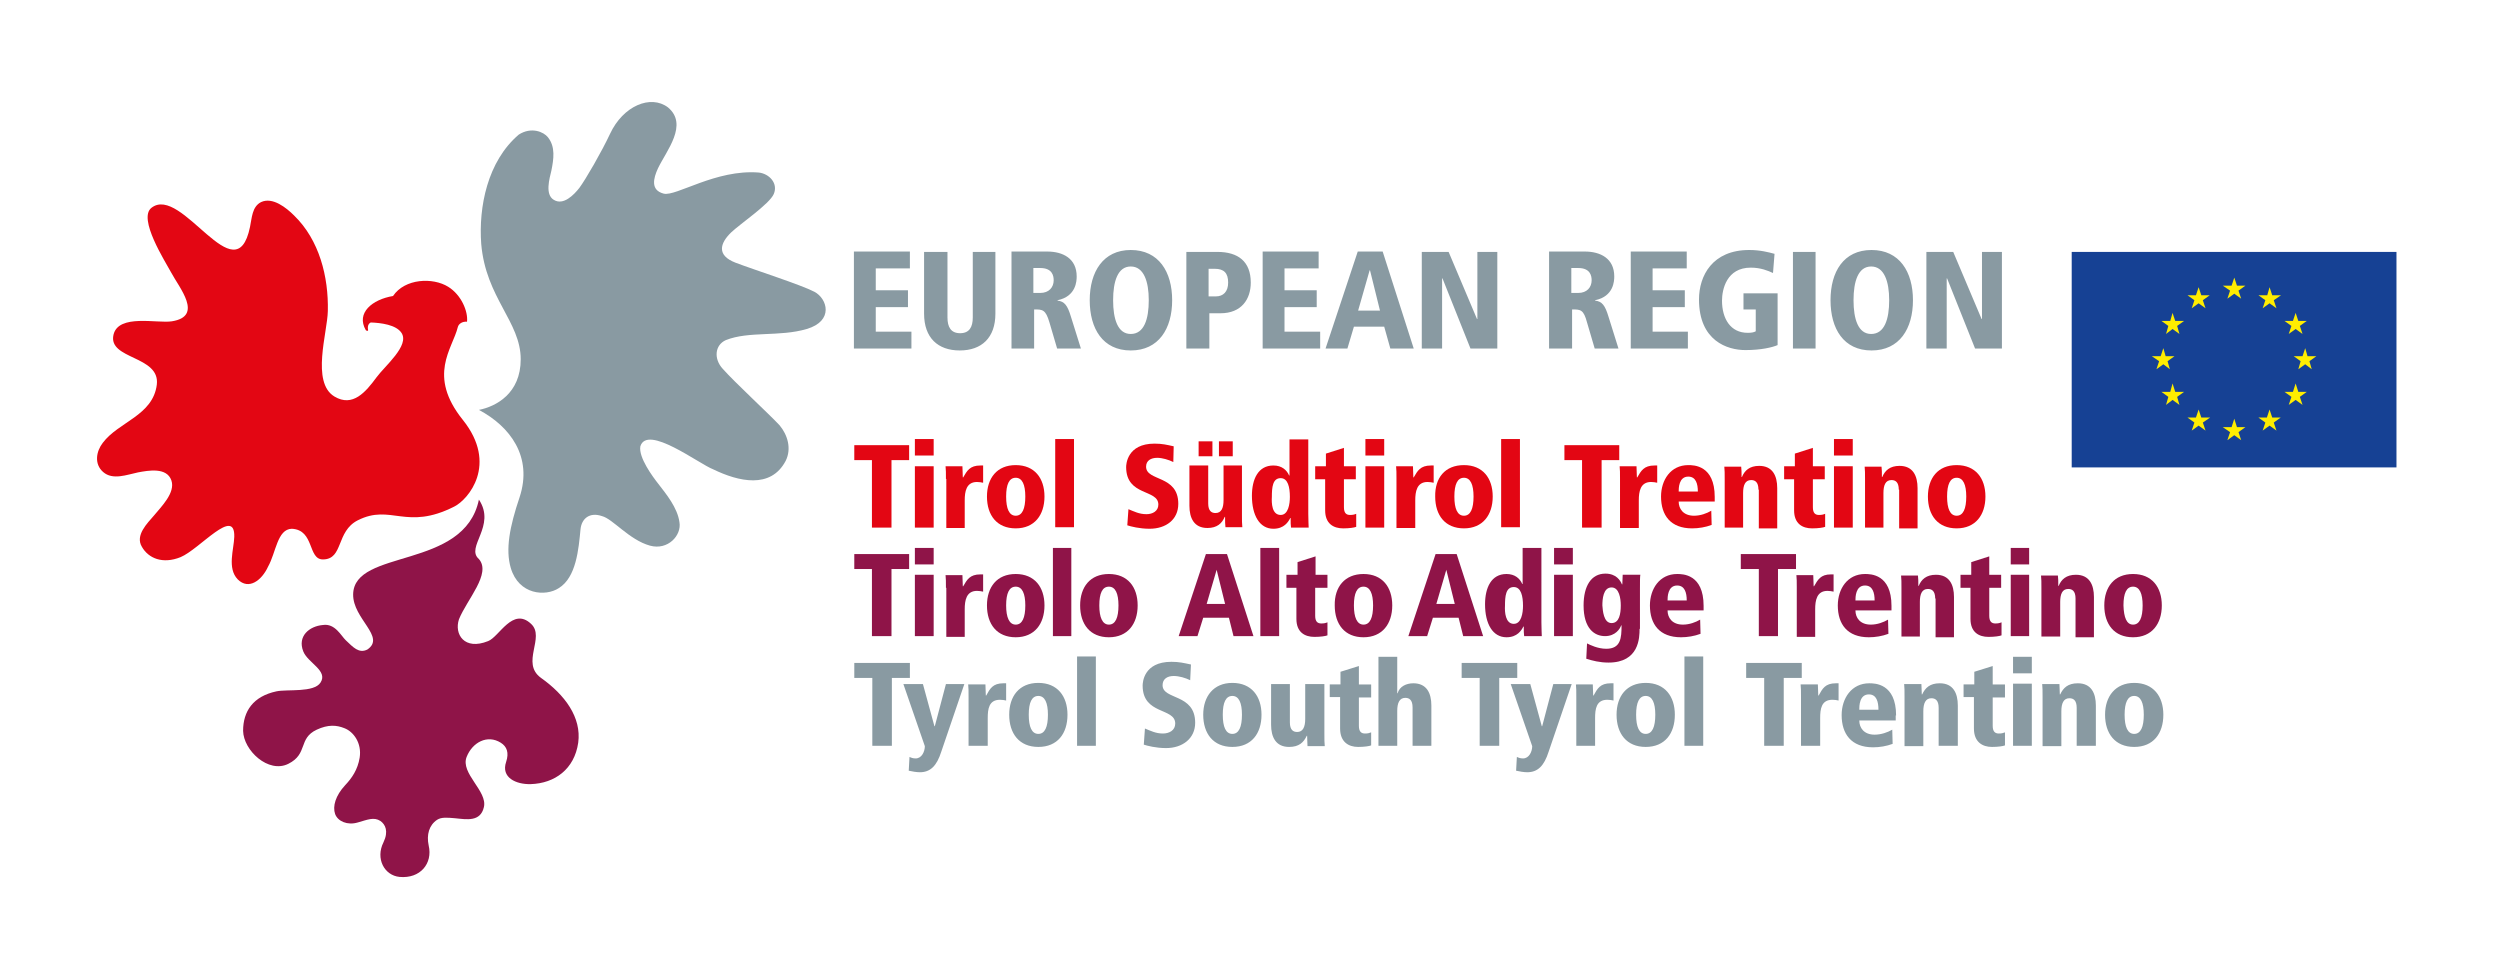 <?xml version="1.0" encoding="utf-8"?>
<!-- Generator: Adobe Illustrator 26.0.3, SVG Export Plug-In . SVG Version: 6.00 Build 0)  -->
<svg version="1.1" id="Ebene_1" xmlns="http://www.w3.org/2000/svg" xmlns:xlink="http://www.w3.org/1999/xlink" x="0px" y="0px"
	 viewBox="0 0 652 255.1" style="enable-background:new 0 0 652 255.1;" xml:space="preserve">
<style type="text/css">
	.st0{clip-path:url(#SVGID_00000005968888101205517740000009787260818625160335_);fill:#899AA2;}
	.st1{clip-path:url(#SVGID_00000005968888101205517740000009787260818625160335_);fill:#8F1448;}
	.st2{fill:#164194;}
	.st3{fill:#FFED00;}
	.st4{clip-path:url(#SVGID_00000009577083793480677270000015122233606538674867_);fill:#E30613;}
	.st5{fill:#E30613;}
	.st6{clip-path:url(#SVGID_00000029767932756407584740000002444588175953198239_);fill:#E30613;}
	.st7{clip-path:url(#SVGID_00000036248527125382966890000015262985874150991773_);fill:#E30613;}
	.st8{clip-path:url(#SVGID_00000046321372265067300110000016141866864869593774_);fill:#E30613;}
	.st9{clip-path:url(#SVGID_00000052825488053800858040000012768589775674422702_);fill:#E30613;}
	.st10{clip-path:url(#SVGID_00000124137670591881944190000003249586528496868543_);fill:#E30613;}
	.st11{fill:#8F1448;}
	.st12{clip-path:url(#SVGID_00000049202884712940201970000002930757338811368332_);fill:#8F1448;}
	.st13{clip-path:url(#SVGID_00000041286233262802037910000012075565981449735837_);fill:#8F1448;}
	.st14{clip-path:url(#SVGID_00000064311578986804693340000012987625820366413976_);fill:#8F1448;}
	.st15{clip-path:url(#SVGID_00000065067328517820616510000013378264920735811733_);fill:#8F1448;}
	.st16{clip-path:url(#SVGID_00000154406520835411632190000017545362728198512807_);fill:#8F1448;}
	.st17{clip-path:url(#SVGID_00000054256769985578977980000014181681206747335063_);fill:#8F1448;}
	.st18{clip-path:url(#SVGID_00000063593196939010728690000004871085546287261576_);fill:#8F1448;}
	.st19{clip-path:url(#SVGID_00000063593196939010728690000004871085546287261576_);fill:#899AA2;}
</style>
<g>
	<defs>
		<rect id="SVGID_1_" width="652" height="255.1"/>
	</defs>
	<clipPath id="SVGID_00000008136314502377051720000007397844015366582928_">
		<use xlink:href="#SVGID_1_"  style="overflow:visible;"/>
	</clipPath>
	<path style="clip-path:url(#SVGID_00000008136314502377051720000007397844015366582928_);fill:#899AA2;" d="M135.3,35.1
		c3.3-2.1,6.5-0.7,7.6,0.7c2,2.5,1.5,5.7,0.9,8.7c-0.5,2.1-1.7,6.2,0.6,7.6c2.5,1.6,5.3-1.3,6.7-3.1c1.7-2.3,5.8-9.4,8-14.1
		c3.4-7.3,10.6-10.3,15.1-6.9c5.4,4.5-0.4,11.3-2.6,15.9c-1.2,2.6-2,5.7,1.5,6.6c3.2,0.8,13.6-6.4,24.8-5.5c2.7,0.3,5.1,2.8,3.9,5.6
		c-1.1,2.6-8.8,7.8-11.1,10c-3,2.9-3.8,6,1.1,7.9c4.7,1.8,17.2,5.8,20.6,7.6c3.4,1.8,5.1,7.6-2,9.7c-7.1,2.1-15.1,0.5-21.1,2.9
		c-2.9,1.3-3.2,4.9-0.8,7.5c3.1,3.5,12,11.7,14.8,14.7c2.1,2.5,3.2,6.1,1.6,9.3c-3.9,7.4-12.3,5.4-18.9,2.2c-3.7-1.4-17.2-11.8-19-6
		c-0.5,2.9,3.2,7.9,4.7,9.8c2,2.6,5,6.2,5.5,10c0.6,3.4-3,7.4-7.7,6.1c-5.4-1.5-9.7-7-12.5-7.7c-3.2-1.1-5.3,0.6-5.6,3.4
		c-0.5,5.2-1.1,12.6-5.7,15.4c-3.4,2.2-10.4,1.8-12.5-5.3c-1.4-4.8-0.3-10.7,2.3-18.4c3.5-10.6-2.5-18.5-10.6-22.8
		c4.5-0.9,10.9-4.3,10.9-13.2c0-9.8-9.1-16-10.3-30.1C124.8,54,127.1,42.1,135.3,35.1"/>
	<path style="clip-path:url(#SVGID_00000008136314502377051720000007397844015366582928_);fill:#8F1448;" d="M90.2,167
		c1.9,1.8,3.4,3.5,5.6,2.4c4.9-3.3-3.8-8-3.7-14.4c0.2-12,29-6.3,32.8-24.7c4.6,6.9-3.6,12.4,0,15.5c3.3,3.8-3.1,10.5-5.2,15.7
		c-1.3,3.9,1.4,8.2,7.6,5.7c2.9-1.1,6.4-9,11.2-4.5c3.8,3.5-2.8,10.2,2.6,14.1c6.2,4.4,10.6,10.3,9.7,16.9
		c-1,6.9-6.1,10.6-12.4,10.8c-3.8,0.1-7.8-1.7-6.4-5.8c0.8-2.4,0.2-4-1.4-5c-3.5-2.2-7.4-0.1-8.9,3.7c-1.7,4.3,5.5,8.9,4.5,13.1
		c-0.9,3.9-4.5,3.2-7.5,2.9c-2.2-0.2-3.6-0.3-4.7,0.4c-2.1,1.4-2.8,3.9-2.2,6.7c1.1,4.7-2.2,8.7-7.6,8.2c-4-0.4-6.3-4.8-4.2-9
		c1.4-2.9,0.5-4.7-0.8-5.6c-1.7-1.1-3.4-0.3-5.9,0.4c-2.7,0.8-5.2-0.3-5.9-2.2c-0.7-2,0.1-4.8,2.6-7.5c1.8-1.9,3.3-4.1,3.8-7.2
		c0.6-3.8-1.6-6.8-4-7.7c-2-0.8-4.2-1-7.2,0.4c-4.9,2.3-2.2,6.3-7.4,8.9c-5.2,2.6-11.7-3.5-11.8-8.6c0-5.1,2.6-9,8.7-10.3
		c2.8-0.6,9.8,0.4,11.5-2.3c2-3.1-3.3-5.1-4.5-8.1c-1.6-4,1.6-6.6,5.1-6.9C87.4,162.5,89,165.9,90.2,167"/>
</g>
<rect x="540.3" y="65.7" class="st2" width="84.7" height="56.2"/>
<polygon class="st3" points="580.9,77.9 582.7,76.6 584.5,77.9 583.8,75.8 585.6,74.5 583.4,74.5 582.7,72.4 582,74.5 579.7,74.5 
	581.6,75.8 "/>
<polygon class="st3" points="571.6,80.4 573.4,79.1 575.2,80.4 574.5,78.3 576.3,77 574.1,77 573.4,74.9 572.7,77 570.5,77 
	572.3,78.3 "/>
<polygon class="st3" points="566.6,81.6 566,83.7 563.7,83.7 565.5,85 564.9,87.1 566.6,85.8 568.4,87.1 567.8,85 569.6,83.7 
	567.3,83.7 "/>
<polygon class="st3" points="564.2,95 565.9,96.3 565.3,94.2 567.1,92.9 564.8,92.9 564.2,90.8 563.5,92.9 561.2,92.9 563.1,94.2 
	562.4,96.3 "/>
<polygon class="st3" points="567.3,102.2 566.6,100 566,102.2 563.7,102.2 565.5,103.5 564.9,105.6 566.6,104.3 568.4,105.6 
	567.8,103.5 569.6,102.2 "/>
<polygon class="st3" points="574.1,108.9 573.4,106.8 572.7,108.9 570.5,108.9 572.3,110.2 571.6,112.3 573.4,111 575.2,112.3 
	574.5,110.2 576.4,108.9 "/>
<polygon class="st3" points="583.4,111.4 582.7,109.2 582,111.4 579.7,111.4 581.6,112.7 580.9,114.8 582.7,113.5 584.5,114.8 
	583.8,112.7 585.6,111.4 "/>
<polygon class="st3" points="592.6,108.9 591.9,106.8 591.2,108.9 589,108.9 590.8,110.2 590.1,112.3 591.9,111 593.7,112.3 
	593,110.2 594.8,108.9 "/>
<polygon class="st3" points="599.4,102.2 598.7,100 598,102.2 595.8,102.2 597.6,103.5 596.9,105.6 598.7,104.3 600.5,105.6 
	599.8,103.5 601.6,102.2 "/>
<polygon class="st3" points="604.1,92.9 601.8,92.9 601.2,90.8 600.5,92.9 598.2,92.9 600,94.2 599.4,96.3 601.2,95 602.9,96.3 
	602.3,94.2 "/>
<polygon class="st3" points="596.9,87.1 598.7,85.8 600.5,87.1 599.8,85 601.6,83.7 599.4,83.7 598.7,81.6 598,83.7 595.8,83.7 
	597.6,85 "/>
<polygon class="st3" points="591.9,74.9 591.3,77 589,77 590.8,78.3 590.1,80.4 591.9,79.1 593.7,80.4 593,78.3 594.9,77 592.6,77 
	"/>
<g>
	<defs>
		<rect id="SVGID_00000108310867787380862440000009027225505396497562_" width="652" height="255.1"/>
	</defs>
	<clipPath id="SVGID_00000080890064350869043270000005883444642422288050_">
		<use xlink:href="#SVGID_00000108310867787380862440000009027225505396497562_"  style="overflow:visible;"/>
	</clipPath>
	<path style="clip-path:url(#SVGID_00000080890064350869043270000005883444642422288050_);fill:#E30613;" d="M96,86.1
		c0,0.3-0.4,0.2-0.6,0c-2.6-4.5,1.7-8,7.1-8.9c3.1-4.6,10.4-4.9,14.4-2.4c3.4,2.1,5.2,6.4,4.9,9.1c-1.3-0.1-2.2,0.6-2.4,1.4
		c-1.4,5.7-8,12.6,1.3,24.2s1.4,20.8-2.2,22.6c-12.6,6.4-16.5-0.8-25.2,3.6c-5.7,2.9-3.7,10.1-9,10.2c-4.1,0.1-2.2-7.7-8.2-8
		c-3.8,0.1-4.1,6.2-6.2,9.9c-1.6,3.5-5,6.2-7.9,3.3c-2.8-2.9-1-7.8-0.9-11.1c0.2-8-9,3.2-14,5.3c-4.7,1.9-8.4,0.3-10.1-2.7
		c-1.8-3,1.4-6.1,3.2-8.2c1.8-2.2,5.6-5.9,4.5-9.1c-1.2-3.5-6-2.6-8.7-2.1c-2.9,0.6-6.6,2.1-9.1-0.1c-2.4-2.1-1.8-5.4-0.1-7.6
		c4.1-5.5,13.1-7.1,14.1-15.2c0.9-7.6-12.8-6.5-11.3-13c1.3-5.5,11.4-2.9,15.2-3.5c8.4-1.3,1.9-8.8-0.2-12.8
		c-1.5-2.8-8.7-14-5.1-16.8c7.9-6.2,22,22.9,25.7,5c0.5-2.3,0.5-5.3,2.9-6.5c3-1.4,6.6,1.5,8.6,3.5c6.6,6.4,9,16,8.8,24.9
		c-0.1,5.6-4.4,18.6,1.7,22.3c4.8,2.9,8.2-1.2,11-5c2.2-3,8.7-8.3,6.5-11.6c-1.4-2.1-5.3-2.6-8-2.7C96.5,84.2,95.7,84.6,96,86.1"/>
</g>
<polygon class="st5" points="227.4,120 222.8,120 222.8,116.1 237.1,116.1 237.1,120 232.5,120 232.5,137.6 227.4,137.6 "/>
<path class="st5" d="M238.6,121.6h4.9v16h-4.9V121.6z M238.6,114.5h4.9v4.3h-4.9V114.5z"/>
<g>
	<defs>
		<rect id="SVGID_00000174576085512190263190000002813232586018373550_" width="652" height="255.1"/>
	</defs>
	<clipPath id="SVGID_00000083053956830705170750000011630199711575828631_">
		<use xlink:href="#SVGID_00000174576085512190263190000002813232586018373550_"  style="overflow:visible;"/>
	</clipPath>
	<path style="clip-path:url(#SVGID_00000083053956830705170750000011630199711575828631_);fill:#E30613;" d="M246.7,124.9
		c0-1.5,0-2.5-0.1-3.3h4.4c0,1,0.1,1.9,0.1,2.9h0.1c1-1.7,1.7-3.1,4.5-3.1h0.7v4.5c-0.5-0.1-1-0.2-1.6-0.2c-2.8,0-3.2,2.5-3.2,4.8
		v7.2h-4.8V124.9z"/>
	<path style="clip-path:url(#SVGID_00000083053956830705170750000011630199711575828631_);fill:#E30613;" d="M264.9,134.5
		c1.7,0,2.5-1.8,2.5-5c0-3.1-0.8-4.9-2.5-4.9c-1.7,0-2.5,1.7-2.5,4.9C262.4,132.7,263.2,134.5,264.9,134.5 M264.9,121.3
		c4.9,0,7.5,3.4,7.5,8.2c0,4.8-2.6,8.3-7.5,8.3c-4.9,0-7.5-3.4-7.5-8.3C257.4,124.7,260,121.3,264.9,121.3"/>
</g>
<rect x="275.2" y="114.5" class="st5" width="4.9" height="23"/>
<g>
	<defs>
		<rect id="SVGID_00000008843627478524284150000001761788735304474032_" width="652" height="255.1"/>
	</defs>
	<clipPath id="SVGID_00000039819898407535930360000017645327786826169753_">
		<use xlink:href="#SVGID_00000008843627478524284150000001761788735304474032_"  style="overflow:visible;"/>
	</clipPath>
	<path style="clip-path:url(#SVGID_00000039819898407535930360000017645327786826169753_);fill:#E30613;" d="M306,120.5
		c-1.2-0.6-2.9-1.1-4.2-1.1c-1.6,0-2.9,0.7-2.9,2.3c0,3.9,8.4,2.1,8.4,9.7c0,4.1-3.2,6.5-7.5,6.5c-2.6,0-4.9-0.6-5.8-0.9l0.3-4.2
		c1.5,0.6,2.8,1.3,4.7,1.3c1.6,0,3.1-0.8,3.1-2.5c0-4.1-8.4-2.1-8.4-9.8c0-0.6,0.2-6.1,7.4-6.1c2,0,3.2,0.3,5,0.7L306,120.5z"/>
	<path style="clip-path:url(#SVGID_00000039819898407535930360000017645327786826169753_);fill:#E30613;" d="M317.9,115.1h3.6v3.9
		h-3.6V115.1z M312.6,115.1h3.6v3.9h-3.6V115.1z M323.9,134.2c0,1.5,0,2.5,0.1,3.3h-4.4c-0.1-0.7-0.1-1.6-0.1-2.7h-0.1
		c-0.7,1.7-2,2.9-4.5,2.9c-3.5,0-4.7-2.6-4.7-5.8v-10.5h4.9v9.9c0,2,0.9,2.5,1.9,2.5c1.6,0,2.1-1.4,2.1-3.4v-9h4.8V134.2z"/>
	<path style="clip-path:url(#SVGID_00000039819898407535930360000017645327786826169753_);fill:#E30613;" d="M334,134.3
		c2,0,2.4-2.9,2.4-4.7c0-2.5-0.5-4.9-2.4-4.9c-2.1,0-2.3,2.4-2.3,4.9C331.6,131.2,331.7,134.3,334,134.3 M341.2,134
		c0,2,0.1,2.9,0.1,3.6h-4.6c-0.1-0.6-0.1-1.4-0.1-2.5h-0.1c-0.5,1-1.6,2.8-4.4,2.8c-3.6,0-5.6-3.5-5.6-8.6c0-4.3,1.6-7.9,5.6-7.9
		c2.2,0,3.5,1.2,4.1,2.6h0.1v-9.4h4.9V134z"/>
	<path style="clip-path:url(#SVGID_00000039819898407535930360000017645327786826169753_);fill:#E30613;" d="M343,121.6h2.8v-3.3
		l4.7-1.5v4.8h3.1v3.4h-3.1v7.3c0,1.6,0.7,2,1.6,2c0.7,0,1.1-0.1,1.6-0.3v3.4c-0.5,0.2-1.8,0.4-3.4,0.4c-2.5,0-4.7-1.2-4.7-4.7V125
		H343V121.6z"/>
</g>
<path class="st5" d="M356.1,121.6h4.9v16h-4.9V121.6z M356.1,114.5h4.9v4.3h-4.9V114.5z"/>
<g>
	<defs>
		<rect id="SVGID_00000137134041796860378220000007808387147436361359_" width="652" height="255.1"/>
	</defs>
	<clipPath id="SVGID_00000114075915541461625610000014491013600708277408_">
		<use xlink:href="#SVGID_00000137134041796860378220000007808387147436361359_"  style="overflow:visible;"/>
	</clipPath>
	<path style="clip-path:url(#SVGID_00000114075915541461625610000014491013600708277408_);fill:#E30613;" d="M364.2,124.9
		c0-1.5,0-2.5-0.1-3.3h4.4c0,1,0.1,1.9,0.1,2.9h0.1c1-1.7,1.7-3.1,4.5-3.1h0.7v4.5c-0.5-0.1-1-0.2-1.6-0.2c-2.8,0-3.2,2.5-3.2,4.8
		v7.2h-4.9V124.9z"/>
	<path style="clip-path:url(#SVGID_00000114075915541461625610000014491013600708277408_);fill:#E30613;" d="M381.8,134.5
		c1.7,0,2.5-1.8,2.5-5c0-3.1-0.8-4.9-2.5-4.9c-1.7,0-2.5,1.7-2.5,4.9C379.3,132.7,380.1,134.5,381.8,134.5 M381.8,121.3
		c4.9,0,7.5,3.4,7.5,8.2c0,4.8-2.6,8.3-7.5,8.3c-4.9,0-7.5-3.4-7.5-8.3C374.2,124.7,376.8,121.3,381.8,121.3"/>
</g>
<rect x="391.5" y="114.5" class="st5" width="4.9" height="23"/>
<polygon class="st5" points="412.6,120 408,120 408,116.1 422.3,116.1 422.3,120 417.7,120 417.7,137.6 412.6,137.6 "/>
<g>
	<defs>
		<rect id="SVGID_00000110437017583248026850000008536585263621894802_" width="652" height="255.1"/>
	</defs>
	<clipPath id="SVGID_00000171680726529758834310000013427486510967361458_">
		<use xlink:href="#SVGID_00000110437017583248026850000008536585263621894802_"  style="overflow:visible;"/>
	</clipPath>
	<path style="clip-path:url(#SVGID_00000171680726529758834310000013427486510967361458_);fill:#E30613;" d="M422.5,124.9
		c0-1.5,0-2.5-0.1-3.3h4.4c0,1,0.1,1.9,0.1,2.9h0.1c1-1.7,1.7-3.1,4.5-3.1h0.7v4.5c-0.5-0.1-1-0.2-1.6-0.2c-2.8,0-3.2,2.5-3.2,4.8
		v7.2h-4.9V124.9z"/>
	<path style="clip-path:url(#SVGID_00000171680726529758834310000013427486510967361458_);fill:#E30613;" d="M442.8,128.2
		c0-2-0.5-3.9-2.5-3.9c-2.5,0-2.5,3.1-2.5,3.9H442.8z M447.2,130.8h-9.4c0,1.9,1.2,3.7,4,3.7c1.7,0,3.3-0.6,4.5-1.3l0.1,3.7
		c-1.6,0.6-3.4,0.9-5.1,0.9c-5.6,0-8.1-3.4-8.1-8.3c0-4.3,2.5-8.2,7.1-8.2c1.4,0,6.9,0,6.9,8.3V130.8z"/>
	<path style="clip-path:url(#SVGID_00000171680726529758834310000013427486510967361458_);fill:#E30613;" d="M458.6,127.7
		c0-2-0.9-2.5-1.9-2.5c-1.6,0-2.1,1.4-2.1,3.4v9h-4.8v-12.6c0-1.5,0-2.5-0.1-3.3h4.4c0.1,0.7,0.1,1.6,0.1,2.7h0.1
		c0.7-1.7,2-2.9,4.5-2.9c3.5,0,4.7,2.6,4.7,5.8v10.5h-4.8V127.7z"/>
	<path style="clip-path:url(#SVGID_00000171680726529758834310000013427486510967361458_);fill:#E30613;" d="M465.3,121.6h2.8v-3.3
		l4.7-1.5v4.8h3.1v3.4h-3.1v7.3c0,1.6,0.7,2,1.6,2c0.7,0,1.1-0.1,1.6-0.3v3.4c-0.5,0.2-1.8,0.4-3.4,0.4c-2.5,0-4.7-1.2-4.7-4.7V125
		h-2.6V121.6z"/>
</g>
<path class="st5" d="M478.3,121.6h4.9v16h-4.9V121.6z M478.3,114.5h4.9v4.3h-4.9V114.5z"/>
<g>
	<defs>
		<rect id="SVGID_00000151541689158042490390000007430749002655455896_" width="652" height="255.1"/>
	</defs>
	<clipPath id="SVGID_00000054256070491187189910000015119807379852397727_">
		<use xlink:href="#SVGID_00000151541689158042490390000007430749002655455896_"  style="overflow:visible;"/>
	</clipPath>
	<path style="clip-path:url(#SVGID_00000054256070491187189910000015119807379852397727_);fill:#E30613;" d="M495.2,127.7
		c0-2-0.9-2.5-1.9-2.5c-1.6,0-2.1,1.4-2.1,3.4v9h-4.8v-12.6c0-1.5,0-2.5-0.1-3.3h4.4c0.1,0.7,0.1,1.6,0.1,2.7h0.1
		c0.7-1.7,2-2.9,4.5-2.9c3.5,0,4.7,2.6,4.7,5.8v10.5h-4.8V127.7z"/>
	<path style="clip-path:url(#SVGID_00000054256070491187189910000015119807379852397727_);fill:#E30613;" d="M510.3,134.5
		c1.7,0,2.5-1.8,2.5-5c0-3.1-0.8-4.9-2.5-4.9c-1.7,0-2.5,1.7-2.5,4.9C507.8,132.7,508.6,134.5,510.3,134.5 M510.3,121.3
		c4.9,0,7.5,3.4,7.5,8.2c0,4.8-2.6,8.3-7.5,8.3c-4.9,0-7.5-3.4-7.5-8.3C502.8,124.7,505.4,121.3,510.3,121.3"/>
</g>
<polygon class="st11" points="227.4,148.4 222.8,148.4 222.8,144.5 237.1,144.5 237.1,148.4 232.5,148.4 232.5,165.9 227.4,165.9 
	"/>
<path class="st11" d="M238.6,149.9h4.9v16h-4.9V149.9z M238.6,142.9h4.9v4.3h-4.9V142.9z"/>
<g>
	<defs>
		<rect id="SVGID_00000029760739839986916020000003483886297143038351_" width="652" height="255.1"/>
	</defs>
	<clipPath id="SVGID_00000042002001388341336540000011396893652333680273_">
		<use xlink:href="#SVGID_00000029760739839986916020000003483886297143038351_"  style="overflow:visible;"/>
	</clipPath>
	<path style="clip-path:url(#SVGID_00000042002001388341336540000011396893652333680273_);fill:#8F1448;" d="M246.7,153.3
		c0-1.5,0-2.5-0.1-3.3h4.4c0,1,0.1,1.9,0.1,2.9h0.1c1-1.7,1.7-3.1,4.5-3.1h0.7v4.5c-0.5-0.1-1-0.2-1.6-0.2c-2.8,0-3.2,2.5-3.2,4.8
		v7.2h-4.8V153.3z"/>
	<path style="clip-path:url(#SVGID_00000042002001388341336540000011396893652333680273_);fill:#8F1448;" d="M264.9,162.9
		c1.7,0,2.5-1.8,2.5-5c0-3.1-0.8-4.9-2.5-4.9c-1.7,0-2.5,1.7-2.5,4.9C262.4,161,263.2,162.9,264.9,162.9 M264.9,149.7
		c4.9,0,7.5,3.4,7.5,8.2c0,4.8-2.6,8.3-7.5,8.3c-4.9,0-7.5-3.4-7.5-8.3C257.4,153.1,260,149.7,264.9,149.7"/>
</g>
<rect x="274.6" y="142.9" class="st11" width="4.8" height="23"/>
<g>
	<defs>
		<rect id="SVGID_00000087409397154372375130000005039608469932915893_" width="652" height="255.1"/>
	</defs>
	<clipPath id="SVGID_00000044163813963282782380000008279023745223058823_">
		<use xlink:href="#SVGID_00000087409397154372375130000005039608469932915893_"  style="overflow:visible;"/>
	</clipPath>
	<path style="clip-path:url(#SVGID_00000044163813963282782380000008279023745223058823_);fill:#8F1448;" d="M289.2,162.9
		c1.7,0,2.5-1.8,2.5-5c0-3.1-0.8-4.9-2.5-4.9c-1.7,0-2.5,1.7-2.5,4.9C286.7,161,287.5,162.9,289.2,162.9 M289.2,149.7
		c4.9,0,7.5,3.4,7.5,8.2c0,4.8-2.6,8.3-7.5,8.3c-4.9,0-7.5-3.4-7.5-8.3C281.7,153.1,284.3,149.7,289.2,149.7"/>
</g>
<path class="st11" d="M317.3,148.6L317.3,148.6l-2.6,8.9h4.8L317.3,148.6z M320.5,161.1h-6.7l-1.5,4.8h-4.9l7.1-21.4h5.5l6.9,21.4
	h-5.2L320.5,161.1z"/>
<rect x="328.7" y="142.9" class="st11" width="4.9" height="23"/>
<g>
	<defs>
		<rect id="SVGID_00000027574110524794091180000015409169119845880206_" width="652" height="255.1"/>
	</defs>
	<clipPath id="SVGID_00000065765475241130918590000001660732520513224629_">
		<use xlink:href="#SVGID_00000027574110524794091180000015409169119845880206_"  style="overflow:visible;"/>
	</clipPath>
	<path style="clip-path:url(#SVGID_00000065765475241130918590000001660732520513224629_);fill:#8F1448;" d="M335.6,149.9h2.8v-3.3
		l4.7-1.5v4.8h3.1v3.4H343v7.3c0,1.6,0.7,2,1.6,2c0.7,0,1.1-0.1,1.6-0.3v3.4c-0.5,0.2-1.8,0.4-3.4,0.4c-2.5,0-4.7-1.2-4.7-4.7v-8.1
		h-2.6V149.9z"/>
	<path style="clip-path:url(#SVGID_00000065765475241130918590000001660732520513224629_);fill:#8F1448;" d="M355.6,162.9
		c1.7,0,2.5-1.8,2.5-5c0-3.1-0.8-4.9-2.5-4.9c-1.7,0-2.5,1.7-2.5,4.9C353.1,161,353.9,162.9,355.6,162.9 M355.6,149.7
		c4.9,0,7.5,3.4,7.5,8.2c0,4.8-2.6,8.3-7.5,8.3c-4.9,0-7.5-3.4-7.5-8.3C348,153.1,350.7,149.7,355.6,149.7"/>
</g>
<path class="st11" d="M377.2,148.6L377.2,148.6l-2.6,8.9h4.8L377.2,148.6z M380.4,161.1h-6.7l-1.5,4.8h-4.9l7.1-21.4h5.5l6.9,21.4
	h-5.2L380.4,161.1z"/>
<g>
	<defs>
		<rect id="SVGID_00000143613791175850237690000006597884847768995482_" width="652" height="255.1"/>
	</defs>
	<clipPath id="SVGID_00000078045179219404890110000003097152620877757321_">
		<use xlink:href="#SVGID_00000143613791175850237690000006597884847768995482_"  style="overflow:visible;"/>
	</clipPath>
	<path style="clip-path:url(#SVGID_00000078045179219404890110000003097152620877757321_);fill:#8F1448;" d="M394.8,162.7
		c2,0,2.4-2.9,2.4-4.7c0-2.5-0.5-4.9-2.4-4.9c-2.1,0-2.3,2.4-2.3,4.9C392.4,159.6,392.6,162.7,394.8,162.7 M402,162.3
		c0,2,0.1,2.9,0.1,3.6h-4.6c-0.1-0.6-0.1-1.4-0.1-2.5h-0.1c-0.5,1-1.6,2.8-4.4,2.8c-3.6,0-5.6-3.5-5.6-8.6c0-4.3,1.6-7.9,5.6-7.9
		c2.2,0,3.5,1.2,4.1,2.6h0.1v-9.4h4.9V162.3z"/>
</g>
<path class="st11" d="M405.3,149.9h4.9v16h-4.9V149.9z M405.3,142.9h4.9v4.3h-4.9V142.9z"/>
<g>
	<defs>
		<rect id="SVGID_00000041269026984864178400000010446757369196211382_" width="652" height="255.1"/>
	</defs>
	<clipPath id="SVGID_00000150080763105713897780000005478578107071365784_">
		<use xlink:href="#SVGID_00000041269026984864178400000010446757369196211382_"  style="overflow:visible;"/>
	</clipPath>
	<path style="clip-path:url(#SVGID_00000150080763105713897780000005478578107071365784_);fill:#8F1448;" d="M420.3,162.5
		c2,0,2.4-2.4,2.4-4.6c0-1.8-0.4-4.7-2.4-4.7c-2.2,0-2.4,3.1-2.4,4.7C418,159.2,418.2,162.5,420.3,162.5 M427.6,164
		c0,2.3-0.1,8.8-8.1,8.8c-2.3,0-4.2-0.5-5.8-1l0.2-4c0.8,0.4,2.8,1.4,5,1.4c3.8,0,4-2.8,4-6.1h-0.1c-0.3,0.9-1.5,2.8-4.2,2.8
		c-2.8,0-5.6-2-5.6-8c0-5.1,2-8.3,5.7-8.3c2.8,0,3.9,1.8,4.3,2.8h0.1l0.1-2.5h4.6c-0.1,0.7-0.1,1.6-0.1,3.6V164z"/>
	<path style="clip-path:url(#SVGID_00000150080763105713897780000005478578107071365784_);fill:#8F1448;" d="M439.9,156.6
		c0-2-0.5-3.9-2.5-3.9c-2.5,0-2.5,3.1-2.5,3.9H439.9z M444.3,159.2h-9.4c0,1.9,1.2,3.7,4,3.7c1.7,0,3.3-0.6,4.5-1.3l0.1,3.7
		c-1.6,0.6-3.4,0.9-5.1,0.9c-5.6,0-8.1-3.4-8.1-8.3c0-4.3,2.5-8.2,7.1-8.2c1.4,0,6.9,0,6.9,8.3V159.2z"/>
</g>
<polygon class="st11" points="458.7,148.4 454,148.4 454,144.5 468.4,144.5 468.4,148.4 463.7,148.4 463.7,165.9 458.7,165.9 "/>
<g>
	<defs>
		<rect id="SVGID_00000048486513711378752130000010489985726639787439_" width="652" height="255.1"/>
	</defs>
	<clipPath id="SVGID_00000170999340842930556090000004179460457783129265_">
		<use xlink:href="#SVGID_00000048486513711378752130000010489985726639787439_"  style="overflow:visible;"/>
	</clipPath>
	<path style="clip-path:url(#SVGID_00000170999340842930556090000004179460457783129265_);fill:#8F1448;" d="M468.6,153.3
		c0-1.5,0-2.5-0.1-3.3h4.4c0,1,0.1,1.9,0.1,2.9h0.1c1-1.7,1.7-3.1,4.4-3.1h0.7v4.5c-0.5-0.1-1-0.2-1.6-0.2c-2.8,0-3.2,2.5-3.2,4.8
		v7.2h-4.8V153.3z"/>
	<path style="clip-path:url(#SVGID_00000170999340842930556090000004179460457783129265_);fill:#8F1448;" d="M488.9,156.6
		c0-2-0.5-3.9-2.5-3.9c-2.5,0-2.5,3.1-2.5,3.9H488.9z M493.3,159.2h-9.4c0,1.9,1.2,3.7,4,3.7c1.7,0,3.3-0.6,4.5-1.3l0.1,3.7
		c-1.6,0.6-3.4,0.9-5.1,0.9c-5.6,0-8.1-3.4-8.1-8.3c0-4.3,2.5-8.2,7.1-8.2c1.4,0,6.9,0,6.9,8.3V159.2z"/>
	<path style="clip-path:url(#SVGID_00000170999340842930556090000004179460457783129265_);fill:#8F1448;" d="M504.7,156.1
		c0-2-0.9-2.5-1.9-2.5c-1.6,0-2.1,1.4-2.1,3.4v9h-4.8v-12.6c0-1.5,0-2.5-0.1-3.3h4.4c0.1,0.7,0.1,1.6,0.1,2.7h0.1
		c0.7-1.7,2-2.9,4.5-2.9c3.5,0,4.7,2.6,4.7,5.8v10.5h-4.8V156.1z"/>
	<path style="clip-path:url(#SVGID_00000170999340842930556090000004179460457783129265_);fill:#8F1448;" d="M511.3,149.9h2.8v-3.3
		l4.7-1.5v4.8h3.1v3.4h-3.1v7.3c0,1.6,0.7,2,1.6,2c0.7,0,1.1-0.1,1.6-0.3v3.4c-0.5,0.2-1.8,0.4-3.4,0.4c-2.5,0-4.7-1.2-4.7-4.7v-8.1
		h-2.6V149.9z"/>
</g>
<path class="st11" d="M524.4,149.9h4.8v16h-4.8V149.9z M524.4,142.9h4.8v4.3h-4.8V142.9z"/>
<g>
	<defs>
		<rect id="SVGID_00000029040413231963325570000011306987497895051154_" width="652" height="255.1"/>
	</defs>
	<clipPath id="SVGID_00000157270578462924712660000013460192883587111333_">
		<use xlink:href="#SVGID_00000029040413231963325570000011306987497895051154_"  style="overflow:visible;"/>
	</clipPath>
	<path style="clip-path:url(#SVGID_00000157270578462924712660000013460192883587111333_);fill:#8F1448;" d="M541.3,156.1
		c0-2-0.9-2.5-1.9-2.5c-1.6,0-2.1,1.4-2.1,3.4v9h-4.9v-12.6c0-1.5,0-2.5-0.1-3.3h4.4c0.1,0.7,0.1,1.6,0.1,2.7h0.1
		c0.7-1.7,2-2.9,4.5-2.9c3.5,0,4.7,2.6,4.7,5.8v10.5h-4.8V156.1z"/>
	<path style="clip-path:url(#SVGID_00000157270578462924712660000013460192883587111333_);fill:#8F1448;" d="M556.3,162.9
		c1.7,0,2.5-1.8,2.5-5c0-3.1-0.8-4.9-2.5-4.9c-1.7,0-2.5,1.7-2.5,4.9C553.9,161,554.6,162.9,556.3,162.9 M556.3,149.7
		c4.9,0,7.5,3.4,7.5,8.2c0,4.8-2.6,8.3-7.5,8.3c-4.9,0-7.5-3.4-7.5-8.3C548.8,153.1,551.4,149.7,556.3,149.7"/>
	<path style="clip-path:url(#SVGID_00000157270578462924712660000013460192883587111333_);fill:#899AA2;" d="M502.5,90.9h5.2V72.6
		h0.1l7.3,18.3h7V65.7h-5.2v17.5h-0.1l-7.4-17.5h-7V90.9z M483.4,78.3c0-4.9,1.2-8.8,4.6-8.8c3.4,0,4.7,3.9,4.7,8.8
		c0,4.9-1.2,8.8-4.7,8.8C484.6,87.1,483.4,83.2,483.4,78.3 M477.4,78.3c0,7.4,3.4,13.1,10.7,13.1c7.3,0,10.8-5.7,10.8-13.1
		c0-7.4-3.5-13.1-10.8-13.1C480.8,65.2,477.4,70.9,477.4,78.3 M467.6,90.9h5.9V65.7h-5.9V90.9z M454.6,80.7h3.3v5.7
		c-0.5,0.3-1.2,0.4-2.1,0.4c-4.5,0-6.7-3.7-6.7-8.4c0-2.9,1.2-8.6,7.5-8.6c2.6,0,4.5,0.8,5.8,1.4l0.4-5c-1.5-0.4-3.7-1-6.6-1
		c-9.6,0-13.1,6.7-13.1,12.9c0,10.8,7.4,13.2,12.1,13.2c4.1,0,7-0.7,8.4-1.3V76.5h-8.9V80.7z M425.2,90.9h15v-4.4H431v-6.4h8.4v-4.4
		H431v-5.7h8.9v-4.4h-14.6V90.9z M409.8,69.9h1.8c3.2,0,3.5,2.1,3.5,3.2c0,1.8-1.2,3.3-3.5,3.3h-1.8V69.9z M404.1,90.9h5.9V80.7
		c2.2,0,3,0,3.9,3.4l2,6.8h6.2l-2.6-8.3c-0.9-3-1.7-4-3.5-4.2v-0.1c4.9-1,5-5.1,5-6.2c0-4.7-3.6-6.5-7.7-6.5h-9.3V90.9z M370.9,90.9
		h5.2V72.6h0.1l7.3,18.3h7V65.7h-5.2v17.5h-0.1l-7.4-17.5h-7V90.9z M359.9,81h-5.7l3-10.5h0.1L359.9,81z M362.6,90.9h6.1l-8.1-25.3
		h-6.5l-8.4,25.3h5.7l1.7-5.7h7.9L362.6,90.9z M329.3,90.9h15v-4.4h-9.3v-6.4h8.4v-4.4h-8.4v-5.7h8.9v-4.4h-14.6V90.9z M309.5,90.9
		h5.9v-9.2h2.9c5.5,0,7.9-3.7,7.9-8c0-5.5-3.3-8-8.7-8h-8.1V90.9z M315.2,77.3v-7.2h1.6c2.4,0,3.5,1.1,3.5,3.6
		c0,2.4-1.3,3.6-3.2,3.6H315.2z M290.3,78.3c0-4.9,1.2-8.8,4.6-8.8c3.4,0,4.7,3.9,4.7,8.8c0,4.9-1.2,8.8-4.7,8.8
		C291.5,87.1,290.3,83.2,290.3,78.3 M284.2,78.3c0,7.4,3.4,13.1,10.7,13.1c7.3,0,10.8-5.7,10.8-13.1c0-7.4-3.5-13.1-10.8-13.1
		C287.7,65.2,284.2,70.9,284.2,78.3 M269.5,69.9h1.8c3.2,0,3.5,2.1,3.5,3.2c0,1.8-1.2,3.3-3.5,3.3h-1.8V69.9z M263.8,90.9h5.9V80.7
		c2.2,0,3,0,4,3.4l2,6.8h6.2l-2.6-8.3c-0.9-3-1.7-4-3.5-4.2v-0.1c4.9-1,5-5.1,5-6.2c0-4.7-3.6-6.5-7.7-6.5h-9.3V90.9z M241,81.8
		c0,6.3,3.6,9.6,9.3,9.6c5.7,0,9.3-3.3,9.3-9.6V65.7h-5.9v17.1c0,2.5-0.9,4.1-3.3,4.1c-2.4,0-3.3-1.6-3.3-4.1V65.7H241V81.8z
		 M222.7,90.9h15v-4.4h-9.3v-6.4h8.4v-4.4h-8.4v-5.7h8.9v-4.4h-14.6V90.9z"/>
	<path style="clip-path:url(#SVGID_00000157270578462924712660000013460192883587111333_);fill:#899AA2;" d="M554.1,186.4
		c0-3.2,0.8-4.9,2.5-4.9c1.7,0,2.5,1.8,2.5,4.9c0,3.2-0.8,5-2.5,5C554.9,191.4,554.1,189.6,554.1,186.4 M549,186.4
		c0,4.9,2.6,8.4,7.6,8.4c5,0,7.6-3.5,7.6-8.4c0-4.8-2.6-8.3-7.6-8.3C551.7,178.1,549,181.6,549,186.4 M541.7,194.5h4.9V184
		c0-3.2-1.2-5.8-4.7-5.8c-2.6,0-3.8,1.2-4.6,2.9h-0.1c0-1.1-0.1-2-0.1-2.7h-4.5c0.1,0.8,0.1,1.8,0.1,3.4v12.8h4.9v-9.1
		c0-2.1,0.6-3.4,2.1-3.4c1,0,1.9,0.5,1.9,2.5V194.5z M525,175.6h4.9v-4.3H525V175.6z M525,194.5h4.9v-16.2H525V194.5z M512.1,181.8
		h2.7v8.2c0,3.5,2.2,4.8,4.7,4.8c1.6,0,2.9-0.2,3.4-0.4v-3.4c-0.5,0.2-0.9,0.3-1.6,0.3c-0.9,0-1.6-0.4-1.6-2v-7.4h3.2v-3.4h-3.2
		v-4.8l-4.8,1.5v3.3h-2.8V181.8z M505.7,194.5h4.9V184c0-3.2-1.2-5.8-4.7-5.8c-2.6,0-3.8,1.2-4.6,2.9h-0.1c0-1.1-0.1-2-0.1-2.7h-4.5
		c0.1,0.8,0.1,1.8,0.1,3.4v12.8h4.9v-9.1c0-2.1,0.6-3.4,2.1-3.4c1,0,1.9,0.5,1.9,2.5V194.5z M494.5,186.6c0-8.4-5.6-8.4-7-8.4
		c-4.6,0-7.2,3.9-7.2,8.3c0,4.9,2.5,8.4,8.2,8.4c1.7,0,3.5-0.3,5.1-0.9l-0.1-3.7c-1.2,0.7-2.9,1.3-4.6,1.3c-2.8,0-4-1.8-4-3.7h9.5
		V186.6z M484.9,185.1c0-0.9,0-4,2.5-4c2,0,2.5,1.9,2.5,4H484.9z M469.8,194.5h4.9v-7.2c0-2.4,0.3-4.8,3.2-4.8
		c0.7,0,1.1,0.1,1.6,0.2v-4.5h-0.7c-2.8,0-3.5,1.4-4.5,3.2h-0.1c0-1-0.1-2-0.1-2.9h-4.5c0.1,0.8,0.1,1.8,0.1,3.4V194.5z
		 M460.1,194.5h5.1v-17.7h4.7v-3.9h-14.5v3.9h4.7V194.5z M439.3,194.5h4.9v-23.3h-4.9V194.5z M426.7,186.4c0-3.2,0.8-4.9,2.5-4.9
		c1.7,0,2.5,1.8,2.5,4.9c0,3.2-0.8,5-2.5,5C427.5,191.4,426.7,189.6,426.7,186.4 M421.6,186.4c0,4.9,2.6,8.4,7.6,8.4
		c5,0,7.6-3.5,7.6-8.4c0-4.8-2.6-8.3-7.6-8.3C424.2,178.1,421.6,181.6,421.6,186.4 M411.1,194.5h4.9v-7.2c0-2.4,0.3-4.8,3.2-4.8
		c0.7,0,1.1,0.1,1.6,0.2v-4.5h-0.7c-2.8,0-3.5,1.4-4.5,3.2h-0.1c0-1-0.1-2-0.1-2.9H411c0.1,0.8,0.1,1.8,0.1,3.4V194.5z M409.9,178.4
		h-4.8l-2.9,11h-0.1l-3-11h-5.1l5.6,16.2c0,1.4-0.8,3.2-2.4,3.2c-0.7,0-1.2-0.2-1.6-0.4l-0.2,3.6c0.8,0.2,2.1,0.4,2.9,0.4
		c2.7,0,4.4-1.6,5.6-5.4L409.9,178.4z M385.9,194.5h5.1v-17.7h4.7v-3.9h-14.5v3.9h4.7V194.5z M359.5,194.5h4.9v-9.1
		c0-2.1,0.6-3.4,2.1-3.4c1,0,1.9,0.5,1.9,2.5v10h4.9V184c0-3.2-1.2-5.8-4.7-5.8c-1.8,0-3.6,0.8-4.1,2.6h-0.1v-9.5h-4.9V194.5z
		 M346.8,181.8h2.7v8.2c0,3.5,2.2,4.8,4.7,4.8c1.6,0,2.9-0.2,3.4-0.4v-3.4c-0.5,0.2-0.9,0.3-1.6,0.3c-0.9,0-1.6-0.4-1.6-2v-7.4h3.2
		v-3.4h-3.2v-4.8l-4.8,1.5v3.3h-2.8V181.8z M345.3,178.4h-4.9v9.1c0,2.1-0.6,3.4-2.1,3.4c-1,0-1.9-0.5-1.9-2.5v-10h-4.9v10.6
		c0,3.2,1.2,5.8,4.7,5.8c2.6,0,3.8-1.2,4.6-2.9h0.1c0,1.1,0.1,2,0.1,2.7h4.5c-0.1-0.8-0.1-1.8-0.1-3.4V178.4z M318.9,186.4
		c0-3.2,0.8-4.9,2.5-4.9c1.7,0,2.5,1.8,2.5,4.9c0,3.2-0.8,5-2.5,5C319.7,191.4,318.9,189.6,318.9,186.4 M313.8,186.4
		c0,4.9,2.6,8.4,7.6,8.4c5,0,7.6-3.5,7.6-8.4c0-4.8-2.6-8.3-7.6-8.3C316.5,178.1,313.8,181.6,313.8,186.4 M310.6,173.3
		c-1.9-0.4-3.1-0.7-5.1-0.7c-7.3,0-7.5,5.5-7.5,6.2c0,7.7,8.5,5.7,8.5,9.9c0,1.8-1.6,2.6-3.2,2.6c-1.9,0-3.2-0.7-4.7-1.3l-0.3,4.2
		c0.9,0.3,3.2,0.9,5.8,0.9c4.3,0,7.6-2.5,7.6-6.6c0-7.7-8.5-5.9-8.5-9.8c0-1.6,1.2-2.4,2.9-2.4c1.4,0,3.1,0.5,4.3,1.1L310.6,173.3z
		 M280.9,194.5h4.9v-23.3h-4.9V194.5z M268.3,186.4c0-3.2,0.8-4.9,2.5-4.9c1.7,0,2.5,1.8,2.5,4.9c0,3.2-0.8,5-2.5,5
		C269.1,191.4,268.3,189.6,268.3,186.4 M263.2,186.4c0,4.9,2.6,8.4,7.6,8.4c5,0,7.6-3.5,7.6-8.4c0-4.8-2.6-8.3-7.6-8.3
		C265.8,178.1,263.2,181.6,263.2,186.4 M252.7,194.5h4.9v-7.2c0-2.4,0.3-4.8,3.2-4.8c0.7,0,1.1,0.1,1.6,0.2v-4.5h-0.7
		c-2.8,0-3.5,1.4-4.5,3.2h-0.1c0-1-0.1-2-0.1-2.9h-4.5c0.1,0.8,0.1,1.8,0.1,3.4V194.5z M251.5,178.4h-4.8l-2.9,11h-0.1l-3-11h-5.1
		l5.6,16.2c0,1.4-0.8,3.2-2.4,3.2c-0.7,0-1.2-0.2-1.6-0.4l-0.2,3.6c0.8,0.2,2.1,0.4,2.9,0.4c2.7,0,4.4-1.6,5.6-5.4L251.5,178.4z
		 M227.5,194.5h5.1v-17.7h4.7v-3.9h-14.5v3.9h4.7V194.5z"/>
</g>
</svg>
